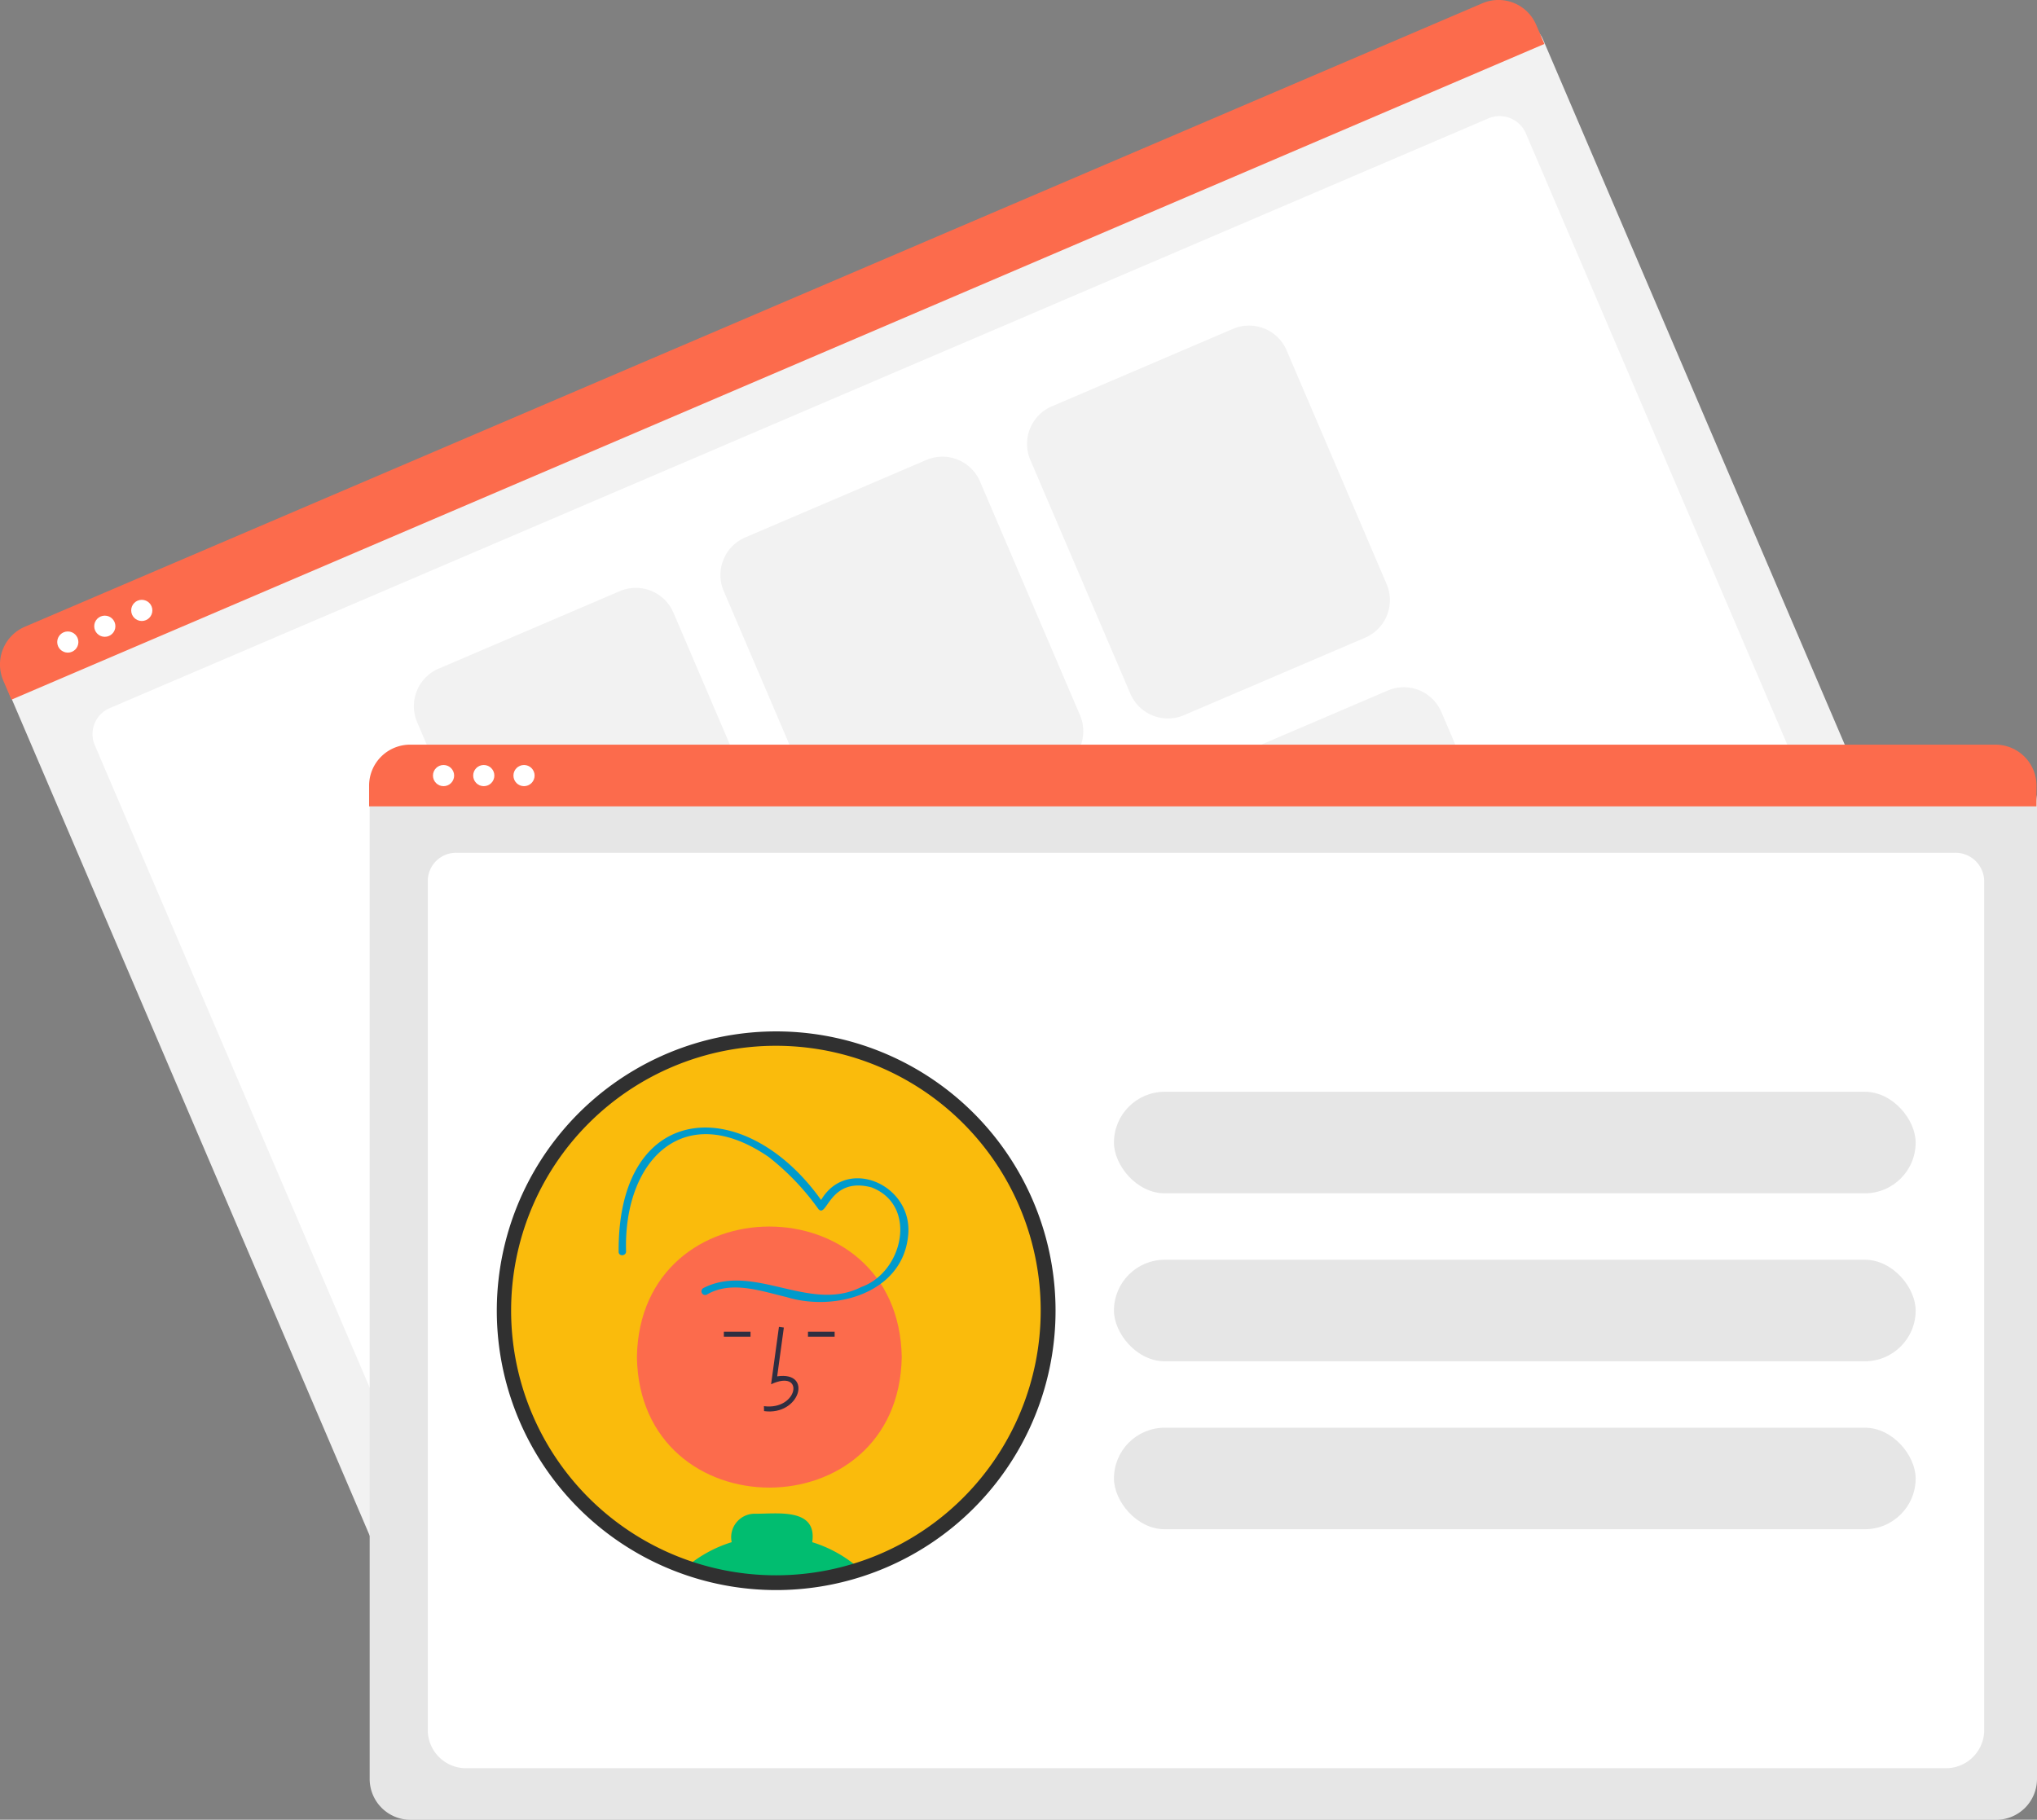 <svg xmlns="http://www.w3.org/2000/svg" width="85.228" height="76.149" viewBox="0 0 85.228 76.149"><rect x="0" y="0" width="85.228" height="76.149" fill="#808080" stroke="none"/><defs><style>.a{fill:#f2f2f2;}.b{fill:#fff;}.c{fill:#fc6b4c;}.d{fill:#e6e6e6;}.e{fill:#fabb0c;}.f{fill:#2f2e41;}.g{fill:#01bd70;}.h{fill:#009acc;}.i{fill:#303030;}</style></defs><g transform="translate(-549 -4492)"><g transform="translate(549 4492)"><path class="a" d="M270.88,131.35l-61,26.1a1.71,1.71,0,0,1-2.242-.9l-16.091-37.612a1.253,1.253,0,0,1,.658-1.643l61.817-26.446a1.275,1.275,0,0,1,1.671.67l16.083,37.592A1.71,1.71,0,0,1,270.88,131.35Z" transform="translate(-191.131 -89.862)"/><path class="b" d="M298.777,164.713l-56.848,24.32a1.6,1.6,0,0,1-2.117-.769L225.8,155.512a1.183,1.183,0,0,1,.671-1.529l57.612-24.647a1.2,1.2,0,0,1,1.595.58l14,32.736A1.6,1.6,0,0,1,298.777,164.713Z" transform="translate(-221.849 -124.364)"/><path class="c" d="M253,84.069l-64.138,27.439-.342-.8a1.716,1.716,0,0,1,.9-2.25l60.986-26.091a1.716,1.716,0,0,1,2.25.9Z" transform="translate(-188.383 -82.23)"/><circle class="b" cx="0.443" cy="0.443" r="0.443" transform="translate(2.394 26.424)"/><circle class="b" cx="0.443" cy="0.443" r="0.443" transform="translate(3.942 25.762)"/><circle class="b" cx="0.443" cy="0.443" r="0.443" transform="translate(5.489 25.1)"/><path class="a" d="M369.774,332.912l-7.581,3.243a1.71,1.71,0,0,1-2.242-.9l-4.185-9.782a1.71,1.71,0,0,1,.9-2.242l7.581-3.243a1.71,1.71,0,0,1,2.242.9l4.185,9.782A1.71,1.71,0,0,1,369.774,332.912Z" transform="translate(-338.313 -295.251)"/><path class="a" d="M493.682,279.9l-7.581,3.243a1.71,1.71,0,0,1-2.242-.9l-4.185-9.782a1.71,1.71,0,0,1,.9-2.242l7.581-3.243a1.71,1.71,0,0,1,2.242.9l4.185,9.782A1.71,1.71,0,0,1,493.682,279.9Z" transform="translate(-449.394 -247.729)"/><path class="a" d="M617.591,226.891l-7.581,3.243a1.71,1.71,0,0,1-2.242-.9l-4.185-9.782a1.71,1.71,0,0,1,.9-2.242l7.581-3.243a1.71,1.71,0,0,1,2.242.9l4.185,9.782A1.71,1.71,0,0,1,617.591,226.891Z" transform="translate(-560.474 -200.206)"/><path class="a" d="M432.314,479.1l-7.581,3.243a1.71,1.71,0,0,1-2.242-.9l-4.185-9.782a1.71,1.71,0,0,1,.9-2.242l7.581-3.243a1.71,1.71,0,0,1,2.242.9l4.185,9.782A1.71,1.71,0,0,1,432.314,479.1Z" transform="translate(-394.378 -426.301)"/><path class="a" d="M556.222,426.085l-7.581,3.243a1.71,1.71,0,0,1-2.242-.9l-4.185-9.782a1.71,1.71,0,0,1,.9-2.242l7.581-3.243a1.71,1.71,0,0,1,2.242.9l4.185,9.782A1.71,1.71,0,0,1,556.222,426.085Z" transform="translate(-505.459 -378.778)"/><path class="a" d="M680.131,373.075l-7.581,3.243a1.71,1.71,0,0,1-2.242-.9l-4.185-9.782a1.71,1.71,0,0,1,.9-2.242l7.581-3.243a1.71,1.71,0,0,1,2.242.9l4.185,9.782A1.71,1.71,0,0,1,680.131,373.075Z" transform="translate(-616.539 -331.256)"/><path class="d" d="M405.834,437.9H339.489a1.71,1.71,0,0,1-1.708-1.708V395.28a1.253,1.253,0,0,1,1.251-1.251h67.237a1.275,1.275,0,0,1,1.273,1.273v40.888A1.71,1.71,0,0,1,405.834,437.9Z" transform="translate(-322.314 -361.748)"/><path class="b" d="M424.753,465.243H362.921a1.6,1.6,0,0,1-1.644-1.539V428.079a1.183,1.183,0,0,1,1.218-1.142h62.663a1.2,1.2,0,0,1,1.238,1.16V463.7A1.6,1.6,0,0,1,424.753,465.243Z" transform="translate(-343.378 -391.251)"/><path class="c" d="M407.311,385.805H337.55v-.87a1.716,1.716,0,0,1,1.714-1.713H405.6a1.716,1.716,0,0,1,1.714,1.713Z" transform="translate(-322.107 -352.061)"/><circle class="b" cx="0.443" cy="0.443" r="0.443" transform="translate(18.115 32.012)"/><circle class="b" cx="0.443" cy="0.443" r="0.443" transform="translate(19.798 32.012)"/><circle class="b" cx="0.443" cy="0.443" r="0.443" transform="translate(21.482 32.012)"/><rect class="d" width="33.543" height="4.248" rx="2.124" transform="translate(46.608 45.687)"/><rect class="d" width="33.543" height="4.248" rx="2.124" transform="translate(46.608 52.716)"/><rect class="d" width="33.543" height="4.248" rx="2.124" transform="translate(46.608 59.744)"/><path class="e" d="M414.749,513.326a11.388,11.388,0,1,1-11.388-11.388A11.388,11.388,0,0,1,414.749,513.326Z" transform="translate(-370.895 -458.486)"/><path class="c" d="M456.856,583.463c-.124,7.283-10.958,7.282-11.081,0C445.9,576.18,456.732,576.181,456.856,583.463Z" transform="translate(-419.127 -526.675)"/><path class="f" d="M497.119,622.074l-.006-.207c1.427.19,1.734-1.578.3-.917l.329-2.4.205.028-.279,2.042C499.178,620.394,498.617,622.281,497.119,622.074Z" transform="translate(-465.151 -563.025)"/><rect class="f" width="1.115" height="0.207" transform="translate(33.806 55.728)"/><rect class="f" width="1.115" height="0.207" transform="translate(30.286 55.728)"/><path class="g" d="M470.886,695.146c.217-1.467-1.5-1.177-2.409-1.192a.985.985,0,0,0-.961,1.191A5.386,5.386,0,0,0,465.6,696.2a11.437,11.437,0,0,0,7.292.081A5.358,5.358,0,0,0,470.886,695.146Z" transform="translate(-436.902 -630.611)"/><path class="h" d="M442.1,544.962c1.027-.593,2.272-.138,3.333.111,2.012.619,4.834-.156,5.079-2.553.255-2.229-2.8-3.472-3.77-1.253l.284-.037c-3.161-4.7-8.661-4.52-8.624,1.939-.012.2.3.2.311,0-.116-3.806,2.4-6.408,5.964-3.962a10.491,10.491,0,0,1,2.082,2.18c.371.416.451-1.374,2.226-.905,1.953.757,1.316,3.554-.43,4.168-2.157,1.1-4.494-1.035-6.611.045a.155.155,0,0,0,.157.268Z" transform="translate(-412.518 -490.794)"/><path class="i" d="M400.837,522.494a11.689,11.689,0,1,1,3.622-.572A11.689,11.689,0,0,1,400.837,522.494Zm0-22.776A11.079,11.079,0,1,0,411.915,510.8,11.079,11.079,0,0,0,400.837,499.718Z" transform="translate(-368.372 -455.956)"/></g></g></svg>